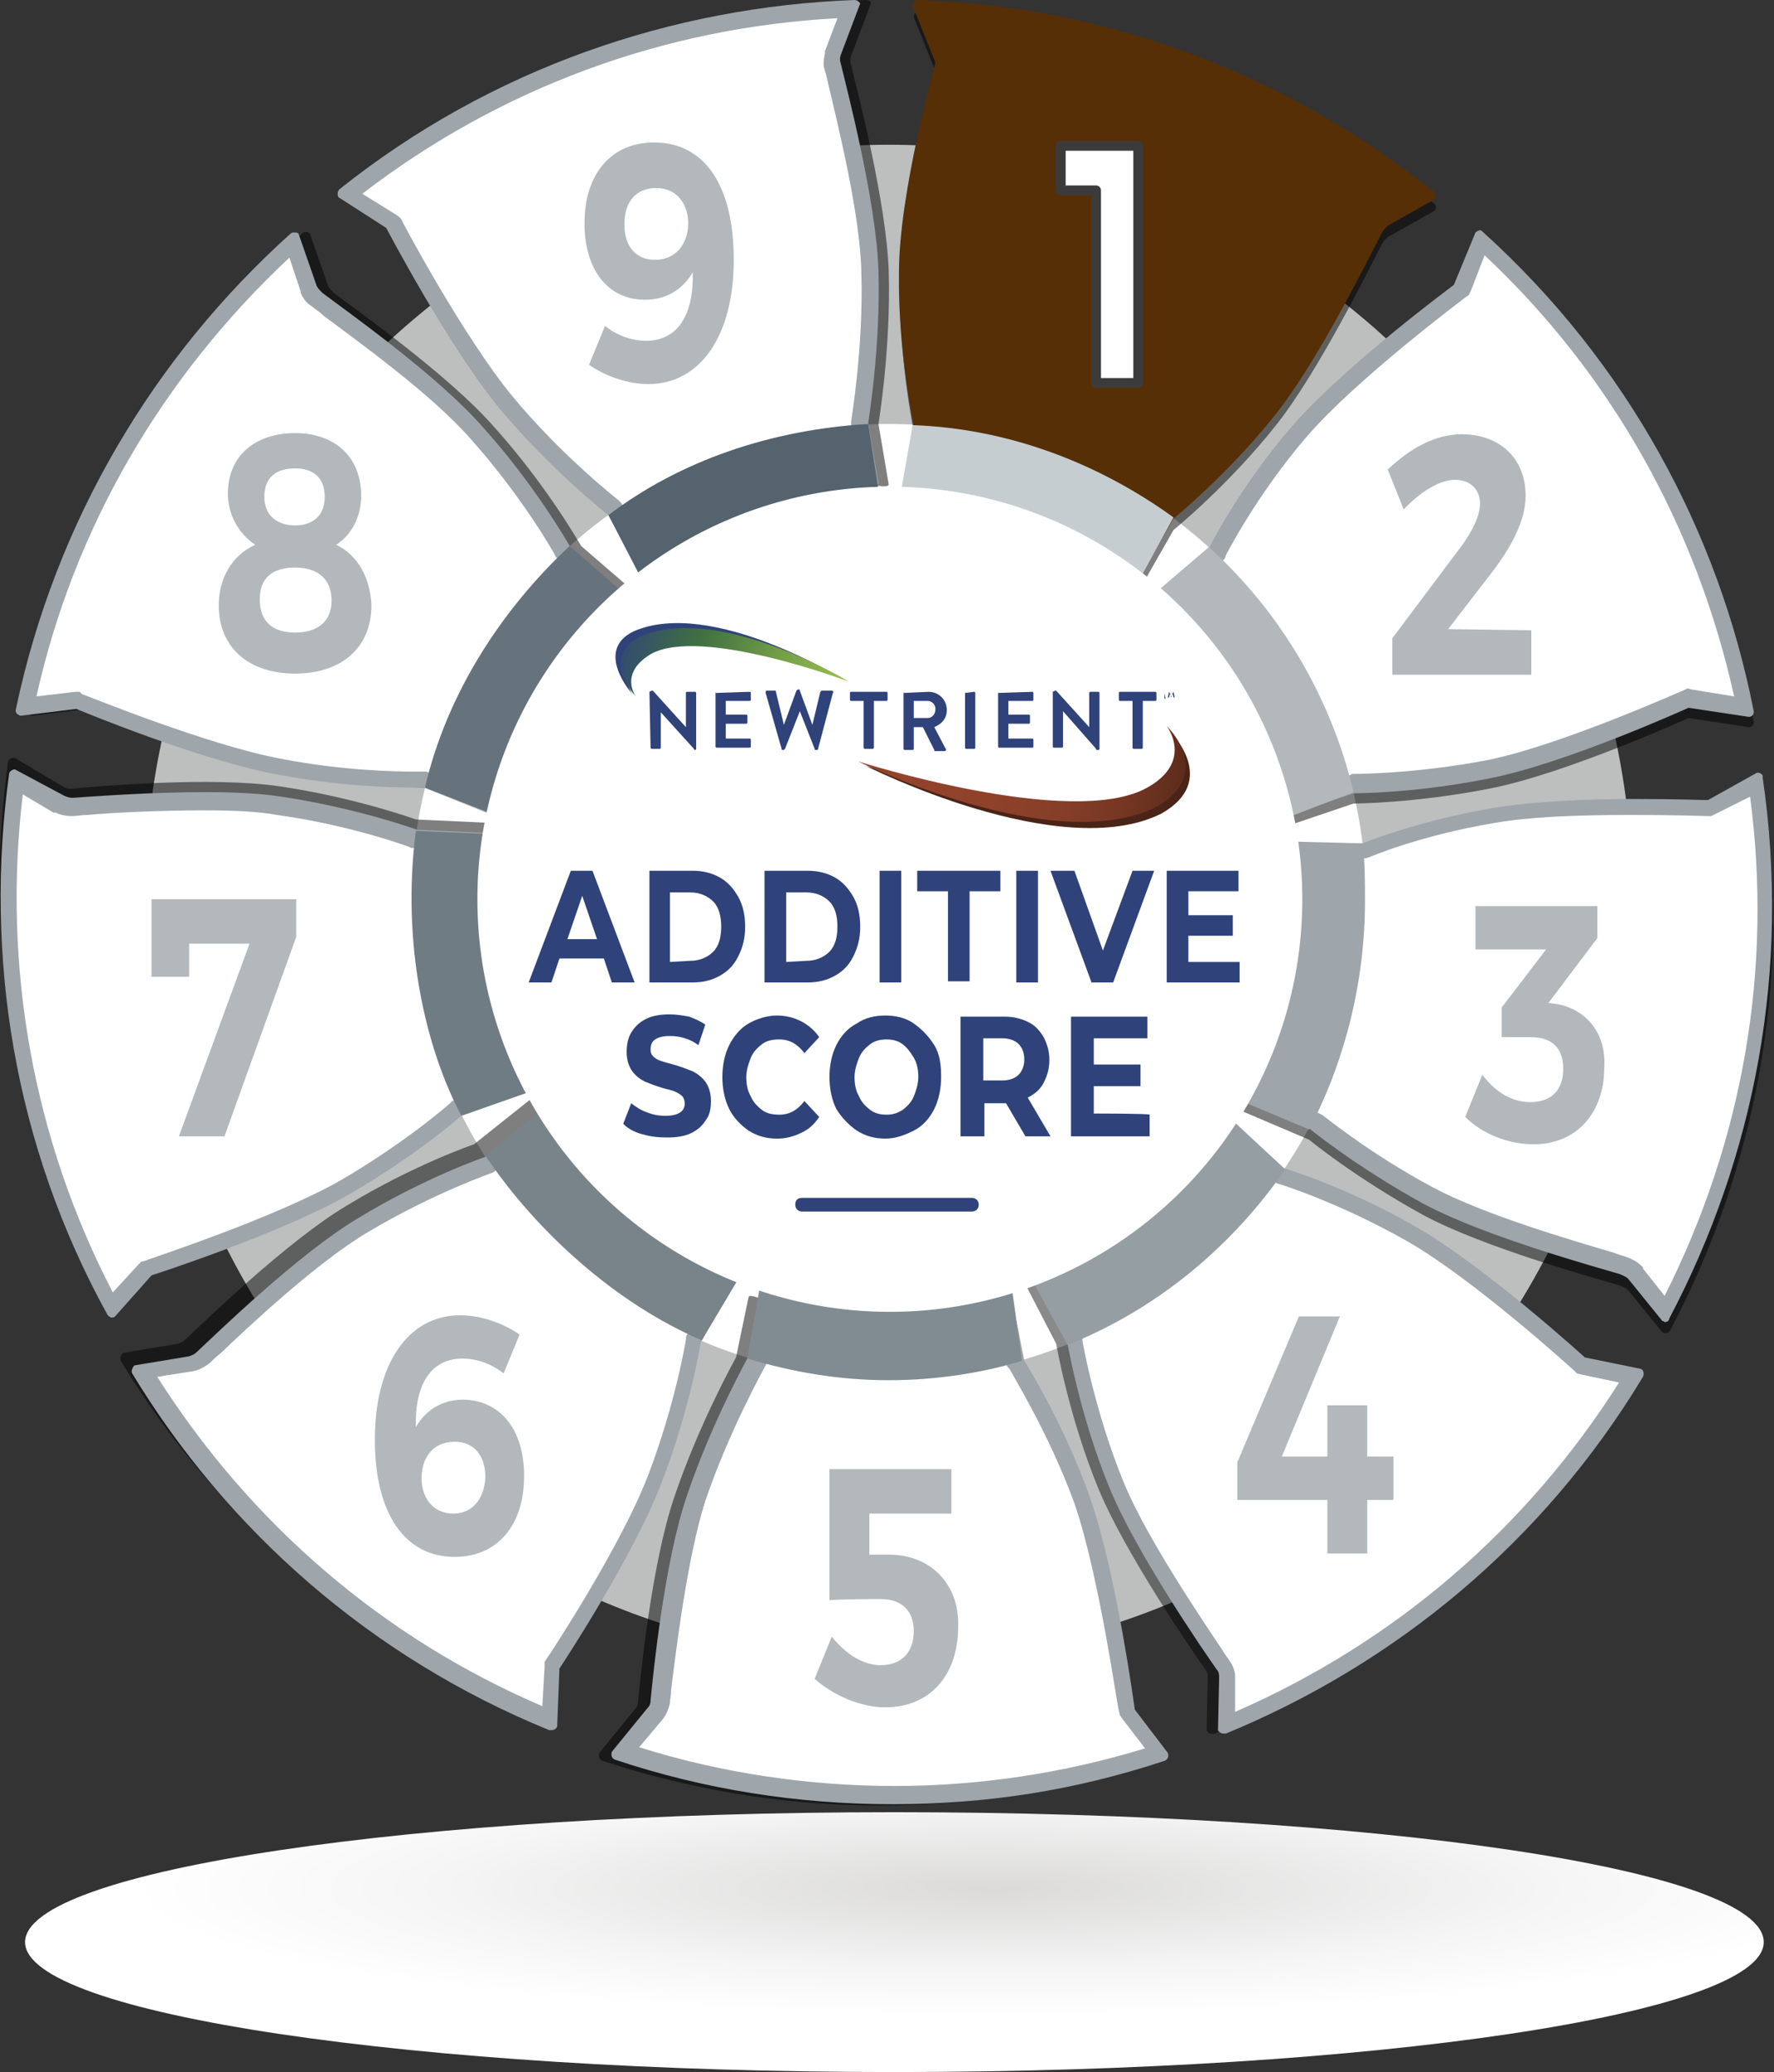 <?xml version="1.0" encoding="UTF-8"?>
<!-- Generator: Adobe Illustrator 27.2.0, SVG Export Plug-In . SVG Version: 6.00 Build 0)  -->
<svg xmlns="http://www.w3.org/2000/svg" xmlns:xlink="http://www.w3.org/1999/xlink" version="1.1" id="Layer_1" x="0px" y="0px" viewBox="0 0 155.7 181.8" style="enable-background:new 0 0 155.7 181.8;" xml:space="preserve">
<rect x="0" y="0" width="155.7" height="181.8" fill="#333333" stroke="none"/>
<style type="text/css">
	.st0{fill:#BDBEBE;}
	.st1{fill:#FFFFFF;}
	.st2{opacity:0.5;}
	.st3{fill:url(#SVGID_1_);}
	.st4{fill:#9EA5AB;}
	.st5{opacity:0.46;}
	.st6{fill:#562F07;}
	.st7{fill:#959EA3;}
	.st8{fill:#818C92;}
	.st9{fill:#C6CDD1;}
	.st10{fill:#B2B8BB;}
	.st11{fill:#54636D;}
	.st12{fill:#79848A;}
	.st13{fill:#66737D;}
	.st14{fill:#6F7C84;}
	.st15{fill:none;stroke:#3B3B3B;stroke-width:0.86;stroke-linecap:round;stroke-linejoin:round;}
	.st16{fill:#2F437A;}
	.st17{fill:#492417;}
	.st18{fill:url(#SVGID_00000032639267483537555930000013144197247051625379_);}
	.st19{fill:url(#SVGID_00000064313536857894703470000000454407725345242297_);}
</style>
<path class="st0" d="M78,12.7c-36.1,0-65.3,29.8-65.3,66.5S42,145.6,78,145.6s65.3-29.8,65.3-66.5S114.1,12.7,78,12.7z"></path>
<g id="Gray_back_circle">
	<ellipse class="st1" cx="78" cy="79.1" rx="41.9" ry="41.9"></ellipse>
</g>
<g class="st2">
	<path d="M43,72.2l-6.5-0.3c0,0-5.2-1.9-11.9-2.9c-6-0.9-16.2,0-18.3,0.2c-0.3,0-0.5,0-0.8-0.2l-4.2-2.5c-0.3-0.1-0.6,0.2-0.6,0.4   c-2.2,15.9,0.4,32.5,8.6,47.4c0.1,0.2,0.4,0.3,0.7,0.2l3.2-3.6c0,0,11.5-3.7,17.5-7.2s9.8-6.9,9.8-6.9l6.6-2.4   c0.2-0.2-0.7-1.8-0.8-2c-3-6-4-12.6-3.4-18.9C42.9,73.3,43.3,72.3,43,72.2z"></path>
</g>
<g class="st2">
	<path d="M46.5,96.5l-4.9,3.9c0,0-5.3,1.8-11.2,5.4c-5.2,3.1-12.5,10.2-14.1,11.7c-0.2,0.2-0.4,0.3-0.7,0.4l-4.8,0.8   c-0.2,0.2-0.3,0.5-0.2,0.7c8.3,13.7,20.9,24.9,36.6,31.3c0.3,0.1,0.6,0,0.7-0.3l0.2-5.1c0,0,6.5-9.8,9-16.4   c2.5-6.5,3.4-12.2,3.4-12.2l3.1-5.7c0.1-0.3-1.3-0.6-1.6-0.7c-6.1-2.8-11.1-7.2-14.6-12.5C47.3,97.6,46.7,96.4,46.5,96.5L46.5,96.5   z"></path>
</g>
<g class="st2">
	<path d="M65.7,113.8l-1.1,5.3c0,0-3.2,5.7-5.4,12.2c-2,5.8-3,15.9-3.2,18c0,0.3-0.1,0.5-0.3,0.7l-3.1,3.8c-0.1,0.3,0,0.6,0.3,0.7   c15.2,5,32,5.4,48.2,0.1c0.3-0.1,0.4-0.4,0.3-0.7l-2.9-3.8c0,0-1.6-11.9-3.9-18.5c-2.3-6.6-5.8-12.1-5.8-12.1l-1.1-5.6   c-0.1-0.3-1.1,0.3-1.4,0.4c-6.5,1.8-12.9,1.7-19-0.1C66.9,114,65.8,113.5,65.7,113.8L65.7,113.8z"></path>
</g>
<g class="st2">
	<path d="M108.8,97.4l6.1,2.6c0,0,4,3.3,10,6.6c5.4,2.9,15.3,5.6,17.3,6.2c0.2,0.1,0.5,0.2,0.7,0.4l3,3.7c0.2,0.1,0.6,0.1,0.7-0.2   c7.5-14.2,10.7-30.7,8.2-47.5c0-0.3-0.3-0.5-0.6-0.4l-4.3,2.4c0,0-12-0.6-18.9,0.6c-6.9,1.2-11.4,3.1-11.4,3.1h-7.2   c-0.3,0,0.1,1.8,0.2,2.1c0.7,6.7-0.5,13.2-3.3,19C109.2,96.3,108.6,97.3,108.8,97.4L108.8,97.4z"></path>
</g>
<g class="st2">
	<path d="M112.6,72.6l6.2-2.1c0,0,5.2,0,11.9-1.3c6.7-1.3,17.5-6.2,17.5-6.2l5.3,0.8c0.3,0,0.5-0.3,0.4-0.6   c-3.1-15.7-11.1-30.5-23.7-41.9c-0.2-0.2-0.5-0.2-0.7,0.1l-1.9,4.6c0,0-9.6,7.1-14.2,12.4s-7.3,10.7-7.3,10.7l-4.7,4.2   c-0.2,0.2,0.9,0.7,1.1,0.9c4.8,4.7,8,10.5,9.5,16.7C112.1,71.2,112.3,72.7,112.6,72.6L112.6,72.6z"></path>
</g>
<g class="st2">
	<path d="M100.2,51.4l2.8-4.9c0,0,4.8-3.9,9-9.2c3.8-4.8,8.3-14,9.3-15.9c0.1-0.2,0.3-0.4,0.5-0.6l4.1-2.3c0.2-0.2,0.2-0.5-0.1-0.7   C113.3,7.8,97.7,1.6,80.7,1c-0.3,0-0.5,0.2-0.5,0.5l2,5c0,0-3.2,11.4-3.2,18.4c-0.1,7,1.3,13.5,1.3,13.5l-0.9,5.5   c0,0.3,1.2,0,1.4,0.1c6.7,0.5,12.9,2.9,18.1,6.7C98.9,50.8,100,51.6,100.2,51.4L100.2,51.4z"></path>
</g>
<g>
	<g id="Layer_2_00000044866593919447424080000012771378880304429454_">
		<g id="Shadow_below_icon">
			
				<radialGradient id="SVGID_1_" cx="-631.021" cy="-16730.826" r="161.12" gradientTransform="matrix(0.47 0 0 -7.000000e-02 383.68 -1005.48)" gradientUnits="userSpaceOnUse">
				<stop offset="0" style="stop-color:#DCDBDA"></stop>
				<stop offset="2.000000e-02" style="stop-color:#DCDBDA"></stop>
				<stop offset="0.64" style="stop-color:#F5F5F5"></stop>
				<stop offset="1" style="stop-color:#FFFFFF"></stop>
			</radialGradient>
			<path class="st3" d="M154.8,170.4c0,6.3-34.2,11.4-76.3,11.4s-76.3-5.1-76.3-11.4S36.3,159,78.5,159S154.8,164,154.8,170.4     L154.8,170.4z"></path>
		</g>
		<g id="Spokes">
			<g>
				<path class="st1" d="M112.9,70.7c-0.1-0.2-0.1-0.4-0.2-0.7v-0.2c-1.6-6.5-4.9-12.4-9.7-17.1c-0.1-0.1-0.3-0.2-0.5-0.3l4.2-3.7      l0.1-0.1c0,0,2.8-5.4,7.2-10.6c4.5-5.2,13.9-12.2,14-12.3l0.2-0.1l1.8-4.3c11.9,10.9,19.9,25,23.2,40.9l-5-0.8l-0.2,0.1      c-0.1,0-10.8,4.9-17.3,6.1c-6.3,1.2-11.2,1.3-11.7,1.3h-0.1h-0.1L112.9,70.7L112.9,70.7z"></path>
				<path class="st4" d="M130.3,22.4c11.1,10.4,18.6,23.8,21.9,38.7l-3.7-0.6l-0.4-0.1l-0.4,0.2c-0.1,0-10.7,4.8-17.2,6.1      c-6.3,1.2-11.4,1.2-11.6,1.2h-0.2l-0.2,0.1l-4.9,1.6c0-0.1,0-0.1,0-0.1c-1.6-6.6-5-12.6-9.7-17.3l3.4-3l0.2-0.2l0.1-0.3      c0,0,2.7-5.3,7.1-10.4s13.8-12.1,13.9-12.2l0.3-0.2l0.2-0.4L130.3,22.4 M129.9,20.2c-0.1,0-0.3,0.1-0.4,0.2l-1.9,4.6      c0,0-9.6,7.1-14.2,12.4s-7.3,10.7-7.3,10.7l-4.7,4.2c-0.2,0.2,0.9,0.7,1.1,0.9c4.8,4.7,8,10.5,9.5,16.8c0.1,0.3,0.3,1.7,0.6,1.7      l0,0l6.2-2.1l0,0c0.4,0,5.4,0,11.9-1.3c6.7-1.3,17.5-6.2,17.5-6.2l5.3,0.8c0.3,0,0.5-0.3,0.4-0.6c-3.1-15.7-11.1-30.5-23.7-41.9      C130.1,20.3,130,20.2,129.9,20.2L129.9,20.2L129.9,20.2z"></path>
			</g>
			<g>
				<path class="st1" d="M143.5,111.8c-0.3-0.3-0.6-0.5-1-0.7c-0.3-0.1-0.7-0.2-1.2-0.4c-3.4-1-11.4-3.3-16-5.8      c-5.9-3.2-9.8-6.5-9.9-6.5l-0.1-0.1l-5.6-2.4c0.1-0.1,0.1-0.2,0.2-0.3c0.1-0.1,0.1-0.2,0.2-0.3c2.9-6.1,4.1-12.8,3.3-19.4      c0-0.1,0-0.2-0.1-0.4c0-0.2-0.1-0.6-0.2-0.9h6.7l0.1-0.1c0,0,4.5-1.9,11.2-3.1c3.6-0.6,8.6-0.8,12.2-0.8s6.6,0.1,6.6,0.1h0.2      l4-2.2c2.3,15.9-0.4,31.9-8,46.3L143.5,111.8L143.5,111.8z"></path>
				<path class="st4" d="M153.6,69.9c2,15.1-0.6,30.1-7.5,43.8l-1.9-2.4v-0.1l-0.1-0.1c-0.4-0.4-0.8-0.6-1.3-0.8      c-0.3-0.1-0.7-0.2-1.2-0.4c-3.4-1-11.3-3.3-15.8-5.7c-5.8-3.1-9.7-6.4-9.8-6.4l-0.2-0.1l-0.2-0.1l-4.8-2.1      c2.9-6.2,4.1-12.9,3.3-19.7c0-0.1,0-0.3-0.1-0.5l0,0h5.6h0.3l0.3-0.1c0,0,4.4-1.9,11-3c2.8-0.5,6.9-0.7,12-0.7      c3.7,0,6.5,0.1,6.6,0.1h0.4l0.4-0.2L153.6,69.9 M154.3,67.8h-0.1l-4.3,2.4c0,0-2.9-0.1-6.6-0.1s-8.8,0.2-12.3,0.8      c-6.9,1.2-11.4,3.1-11.4,3.1h-7.2c-0.3,0,0.1,1.8,0.2,2.1c0.7,6.7-0.5,13.2-3.3,19c-0.1,0.3-0.8,1.2-0.5,1.3l6.1,2.6      c0,0,4,3.3,10,6.6c5.4,2.9,15.3,5.6,17.3,6.2c0.2,0.1,0.5,0.2,0.7,0.4l3,3.7c0.1,0,0.2,0.1,0.2,0.1c0.2,0,0.4-0.1,0.4-0.3      c7.5-14.2,10.7-30.7,8.2-47.5C154.8,68,154.5,67.8,154.3,67.8L154.3,67.8L154.3,67.8z"></path>
			</g>
			<g>
				<g class="st5">
					<path d="M89.9,112.5l2.8,5.4c0,0,1.1,6.4,3.7,12.7c2.3,5.6,8.2,14.2,9.4,15.9c0.2,0.2,0.2,0.5,0.2,0.7l-0.1,4.6       c0.1,0.3,0.4,0.4,0.7,0.3c14.8-6.1,27.8-16.7,36.6-31.3c0.1-0.2,0.1-0.6-0.2-0.7l-4.9-1c0,0-8.9-8.1-14.9-11.5       c-6.1-3.5-11.5-5.1-11.5-5.1l-4.8-4.2c-0.1-0.1-3.8,4.6-8,8C94.6,110,89.8,112.4,89.9,112.5L89.9,112.5z"></path>
				</g>
				<path class="st1" d="M107.8,147.3c0-0.5-0.2-0.8-0.4-1.2c-0.1-0.2-0.3-0.5-0.6-0.9c-1.8-2.7-6.8-10-8.7-14.9      c-2.5-6.2-3.6-12.5-3.6-12.6v-0.1l-2.5-4.9c0.1-0.1,0.3-0.2,0.4-0.2c1.6-0.9,5-2.9,8.2-5.6c3-2.4,5.8-5.6,7.1-7.1      c0.1-0.2,0.3-0.3,0.4-0.4l4.4,3.8l0.2,0.1c0.1,0,5.4,1.7,11.4,5.1c5.9,3.4,14.7,11.4,14.8,11.4l0.1,0.1l4.6,0.9      c-8.4,13.8-20.7,24.3-35.7,30.5L107.8,147.3L107.8,147.3z"></path>
				<path class="st4" d="M108.1,100.4l3.7,3.2l0.2,0.2l0.3,0.1c0.1,0,5.4,1.7,11.2,5s14.6,11.3,14.6,11.3l0.3,0.3l0.4,0.1l3.3,0.7      c-8.1,12.8-19.7,22.8-33.7,28.9v-2.9v-0.1v-0.1c0-0.5-0.2-1-0.5-1.4c-0.1-0.2-0.4-0.5-0.6-0.9c-1.8-2.7-6.7-9.9-8.7-14.8      c-2.5-6.1-3.6-12.3-3.6-12.4v-0.2l-0.1-0.2l-2.2-4.2c1.7-1,5-2.9,8.2-5.5C104,105,106.8,102,108.1,100.4 M108,98.3      c-0.2,0-3.8,4.6-7.9,8c-4.4,3.7-9.2,6-9.2,6.2l2.8,5.4c0,0,1.1,6.4,3.7,12.7c2.3,5.6,8.2,14.2,9.4,15.9c0.2,0.2,0.2,0.5,0.2,0.7      l-0.1,4.6c0.1,0.2,0.3,0.3,0.5,0.3c0.1,0,0.1,0,0.2,0c14.8-6.1,27.8-16.7,36.6-31.3c0.1-0.2,0.1-0.6-0.2-0.7l-4.9-1      c0,0-8.9-8.1-14.9-11.5c-6.1-3.5-11.5-5.1-11.5-5.1L108,98.3L108,98.3L108,98.3L108,98.3z"></path>
			</g>
			<g>
				<path class="st1" d="M78.2,157.5c-8,0-16-1.3-23.7-3.8l2.8-3.4c0.3-0.4,0.4-0.7,0.5-1.1c0-0.3,0.1-0.6,0.1-1.1      c0.4-3.2,1.4-11.7,3.1-16.7c2.1-6.3,5.3-12,5.4-12.1l0.1-0.1l1-4.8c0.2,0.1,0.6,0.2,0.7,0.2c3.2,0.9,6.6,1.4,9.8,1.4      s6.4-0.4,9.6-1.3c0.1,0,0.3-0.1,0.5-0.2c0,0,0,0,0.1,0l1,5l0.1,0.1c0,0.1,3.5,5.5,5.7,12c2.3,6.4,3.9,18.3,3.9,18.4v0.2l2.7,3.6      C93.9,156.3,86.1,157.6,78.2,157.5L78.2,157.5z"></path>
				<path class="st4" d="M67.9,115.5c3.3,0.9,6.7,1.4,10,1.4s6.4-0.4,9.6-1.3l0.8,4l0.1,0.3l0.2,0.2c0,0.1,3.4,5.5,5.7,11.8      c2.2,6.4,3.8,18.1,3.9,18.2l0.1,0.4l0.2,0.3l2,2.6c-7.2,2.2-14.6,3.3-22,3.3s-15.1-1.1-22.4-3.4l2.1-2.5l0,0l0,0      c0.3-0.4,0.5-0.9,0.6-1.4c0-0.3,0.1-0.6,0.1-1.1c0.4-3.2,1.4-11.6,3-16.6c2.1-6.2,5.3-11.9,5.3-11.9l0.1-0.2l0.1-0.2L67.9,115.5       M88.5,113.6c-0.3,0-1,0.4-1.2,0.5c-3.2,0.9-6.3,1.3-9.4,1.3c-3.3,0-6.5-0.5-9.6-1.4c-0.2-0.1-1-0.4-1.3-0.4      c-0.1,0-0.2,0-0.2,0.1l-1.1,5.3c0,0-3.2,5.7-5.4,12.2c-2,5.8-3,15.9-3.2,18c0,0.3-0.1,0.5-0.3,0.7l-3.1,3.8      c-0.1,0.3,0,0.6,0.3,0.7c7.8,2.6,16,3.9,24.3,3.9s16-1.2,23.9-3.8c0.3-0.1,0.4-0.4,0.3-0.7l-2.9-3.8c0,0-1.6-11.9-3.9-18.5      c-2.3-6.6-5.8-12.1-5.8-12.1l-1.1-5.6C88.6,113.7,88.6,113.6,88.5,113.6L88.5,113.6L88.5,113.6z"></path>
			</g>
			<g>
				<path class="st1" d="M48.2,150.8c-14.9-6.2-27.2-16.7-35.7-30.6l4.3-0.7c0.4-0.1,0.8-0.3,1.1-0.6c0.2-0.2,0.5-0.5,1-0.9      c2.6-2.4,8.6-8,13-10.7c5.7-3.4,11-5.3,11.1-5.3h0.1l4.5-3.6c0.1,0.2,0.2,0.3,0.2,0.4c0.1,0.2,0.2,0.3,0.2,0.3      c3.7,5.6,8.9,10,14.9,12.8c0.1,0,0.3,0.1,0.6,0.2c0.1,0,0.2,0.1,0.4,0.1l-2.8,5.1v0.1c0,0.1-0.9,5.7-3.4,12      c-2.4,6.4-8.9,16.1-9,16.2l-0.1,0.2L48.2,150.8L48.2,150.8z"></path>
				<path class="st4" d="M47.2,99.7L47.2,99.7c3.8,5.7,9.1,10.2,15.3,13.1c0,0,0.1,0,0.1,0.1l-2.3,4.2l-0.1,0.2v0.2      c0,0.1-0.9,5.6-3.3,11.9c-2.4,6.3-8.8,16-8.9,16.1l-0.2,0.3v0.4l-0.2,3.5c-14-6-25.6-16-33.8-28.9l3.2-0.5l0,0l0,0      c0.5-0.1,1-0.4,1.4-0.7c0.2-0.2,0.5-0.5,1-0.9c2.5-2.4,8.5-8,12.9-10.6c5.7-3.4,10.9-5.2,10.9-5.2l0.2-0.1l0.2-0.2L47.2,99.7       M47.5,97.5L47.5,97.5l-4.9,4c0,0-5.3,1.8-11.2,5.4c-5.2,3.1-12.5,10.2-14.1,11.7c-0.2,0.2-0.4,0.3-0.7,0.4l-4.8,0.8      c-0.2,0.2-0.3,0.5-0.2,0.7c8.3,13.7,20.9,24.9,36.6,31.3c0.1,0,0.1,0,0.2,0c0.2,0,0.4-0.1,0.5-0.3l0.2-5.1c0,0,6.5-9.8,9-16.4      c2.5-6.5,3.4-12.2,3.4-12.2l3.1-5.7c0.1-0.3-1.3-0.6-1.6-0.7c-6.1-2.8-11.1-7.2-14.6-12.5C48.3,98.6,47.8,97.5,47.5,97.5      L47.5,97.5L47.5,97.5z"></path>
			</g>
			<g>
				<path class="st1" d="M9.8,114.7C2.2,100.5-0.7,84.5,1.5,68.4l3.7,2.2c0.4,0.2,0.7,0.3,1.1,0.3h0.1c0.3,0,0.8-0.1,1.3-0.1      c2.2-0.2,6.3-0.4,10.3-0.4c2.6,0,4.8,0.1,6.5,0.4c6.6,1,11.7,2.8,11.8,2.9h0.1l5.9,0.3v0.1c0,0.2-0.1,0.4-0.1,0.5      c-0.7,6.7,0.5,13.4,3.5,19.3c0,0.1,0.1,0.2,0.2,0.3c0.2,0.4,0.4,0.7,0.5,0.9l-6.1,2.2L40,97.4c0,0-3.7,3.4-9.6,6.8      s-17.3,7.1-17.4,7.1l-0.2,0.1L9.8,114.7L9.8,114.7z"></path>
				<path class="st4" d="M2,69.7l2.7,1.6h0.1h0.1c0.4,0.2,0.9,0.3,1.3,0.3c0.1,0,0.1,0,0.2,0c0.3,0,0.8-0.1,1.3-0.1      c2.2-0.2,6.3-0.4,10.2-0.4c2.6,0,4.8,0.1,6.4,0.4c6.5,0.9,11.6,2.8,11.6,2.8l0.2,0.1h0.2l4.9,0.3c-0.6,6.8,0.6,13.5,3.6,19.6      c0,0.1,0.1,0.2,0.2,0.3c0,0.1,0.1,0.1,0.1,0.2L40,96.5l-0.3,0.1l-0.2,0.2c0,0-3.7,3.3-9.5,6.7c-5.9,3.4-17.1,7-17.2,7.1      l-0.4,0.1l-0.3,0.3l-2.2,2.4C2.9,99.9,0.2,84.8,2,69.7 M1.3,67.5c-0.2,0-0.5,0.2-0.5,0.4c-2.2,15.9,0.4,32.5,8.6,47.4      c0.1,0.2,0.3,0.3,0.4,0.3c0.1,0,0.2,0,0.3-0.1l3.2-3.6c0,0,11.5-3.7,17.5-7.2s9.8-6.9,9.8-6.9l6.6-2.4c0.2-0.2-0.7-1.8-0.8-2      c-3-6-4-12.6-3.4-18.9c0-0.3,0.4-1.3,0.1-1.4l-6.5-0.3c0,0-5.2-1.9-11.9-2.9c-1.9-0.3-4.3-0.4-6.6-0.4C13,69.5,7.9,69.9,6.4,70      H6.3c-0.2,0-0.5-0.1-0.7-0.2L1.3,67.5C1.4,67.5,1.3,67.5,1.3,67.5L1.3,67.5L1.3,67.5z"></path>
			</g>
			<g class="st2">
				<path d="M55.4,51.7L51,47.9c0,0-3-5.3-7.6-10.4C39.4,32.9,31,27,29.3,25.7c-0.2-0.2-0.4-0.4-0.5-0.6l-1.6-4.6      c-0.2-0.2-0.5-0.2-0.7,0C14.6,31.2,5.9,45.6,2.4,62.2c-0.1,0.3,0.1,0.5,0.4,0.6l4.9-0.6c0,0,11,4.6,17.9,5.8s12.6,1.1,12.6,1.1      l6,2.4c0.3,0.1,0.4-1.7,0.5-2c1.6-6.5,5-12.2,9.6-16.7C54.6,52.5,55.6,51.9,55.4,51.7L55.4,51.7z"></path>
			</g>
			<g>
				<path class="st1" d="M37.4,68.3h-0.2c0,0-0.3,0-0.9,0c-1.7,0-6.4-0.1-11.6-1.1C18,66,7.1,61.5,7,61.4l-0.2-0.1L2.2,62      c3.3-15.8,11.4-29.8,23.5-40.7l1.4,4c0.2,0.4,0.4,0.7,0.7,1c0.2,0.2,0.6,0.4,1,0.8c2.9,2.1,9.5,7,13,10.9      c4.4,5,7.5,10.3,7.5,10.3l0.1,0.1l4,3.4c-0.1,0-0.1,0.1-0.2,0.1c-0.2,0.1-0.3,0.2-0.4,0.3c-4.8,4.7-8.2,10.6-9.8,17      c0,0.1,0,0.3-0.1,0.5c0,0.2,0,0.4-0.1,0.7C42.9,70.5,37.4,68.3,37.4,68.3z"></path>
				<path class="st4" d="M25.4,22.6l1,3v0.1l0,0c0.2,0.5,0.5,0.9,1,1.2c0.2,0.2,0.6,0.4,1,0.8c2.8,2.1,9.5,6.9,12.9,10.8      c4.4,4.9,7.4,10.1,7.4,10.2l0.1,0.2L49,49l3.2,2.8c-4.8,4.8-8.3,10.7-9.9,17.3c0,0.1,0,0.2-0.1,0.4l-4.5-1.7l-0.3-0.1h-0.3      c0,0-0.3,0-0.8,0c-1.7,0-6.3-0.1-11.5-1.1c-6.6-1.2-17.5-5.7-17.6-5.7L7,60.7H6.6l-3.4,0.4C6.5,46.3,14.2,33.1,25.4,22.6       M25.8,20.4c-0.1,0-0.2,0-0.3,0.1C13.6,31.2,4.9,45.6,1.4,62.2c-0.1,0.3,0.1,0.5,0.4,0.6l4.9-0.6c0,0,11,4.6,17.9,5.8      c5.3,1,9.9,1.1,11.7,1.1c0.6,0,0.9,0,0.9,0l6,2.4l0,0c0.3,0,0.4-1.7,0.5-2c1.6-6.5,5-12.2,9.6-16.7c0.2-0.2,1.2-0.8,1-1L50,47.9      c0,0-3-5.3-7.6-10.4C38.4,32.9,30,27,28.3,25.7c-0.2-0.2-0.4-0.4-0.5-0.6l-1.6-4.6C26.1,20.4,26,20.4,25.8,20.4L25.8,20.4      L25.8,20.4z"></path>
			</g>
			<g>
				<path class="st6" d="M99.8,49.5c-0.1-0.1-0.3-0.2-0.6-0.4V49c-5.4-4-11.8-6.3-18.4-6.8h-0.1c-0.1,0-0.3,0-0.5,0h-0.1l0.8-4.9      v-0.1c0-0.1-1.4-6.5-1.3-13.4c0.1-6.8,3.2-18.1,3.2-18.2l0.1-0.2L81,0.7C97.1,1.3,112.3,7,125,17l-3.7,2.1      c-0.4,0.2-0.6,0.5-0.8,0.9c-0.1,0.2-0.3,0.5-0.5,0.9c-1.5,2.9-5.4,10.7-8.8,14.8c-4.2,5.2-8.9,9.1-8.9,9.1l-0.1,0.1L99.8,49.5      L99.8,49.5z"></path>
				<path class="st6" d="M82.2,1.6c15.1,0.8,29.4,6.2,41.6,15.4l-2.7,1.5H121l0,0c-0.4,0.3-0.8,0.7-1,1.1c-0.1,0.2-0.3,0.5-0.5,0.9      c-1.5,2.9-5.4,10.6-8.7,14.7c-4.1,5.1-8.8,9-8.8,9l-0.2,0.2l-0.1,0.2l-2.1,3.7c-5.5-4-11.9-6.4-18.6-6.9l0.7-3.9l0.1-0.3      l-0.1-0.3c0-0.1-1.3-6.4-1.3-13.2c0.1-6.7,3.2-17.9,3.2-18l0.1-0.5l-0.2-0.5L82.2,1.6 M80.6,0c-0.3,0-0.5,0.2-0.5,0.5l2,5      c0,0-3.2,11.4-3.2,18.4c-0.1,7,1.3,13.5,1.3,13.5l-0.9,5.5c0,0.1,0.2,0.1,0.4,0.1c0.3,0,0.8-0.1,1-0.1l0,0      c6.7,0.5,12.9,2.9,18.1,6.7c0.2,0.2,1,0.8,1.3,0.8h0.1l2.8-4.9c0,0,4.8-3.9,9-9.2c3.8-4.8,8.3-14,9.3-15.9      c0.1-0.2,0.3-0.4,0.5-0.6l4.1-2.3c0.2-0.2,0.2-0.5-0.1-0.7C113.3,6.8,97.7,0.6,80.6,0C80.7,0,80.6,0,80.6,0L80.6,0z"></path>
			</g>
			<g>
				<g class="st2">
					<path d="M78,42.5l-0.9-5.3c0,0,1.1-6.6,0.9-13.4c-0.2-6.1-2.8-16-3.3-18.1c-0.1-0.3-0.1-0.5,0-0.8l1.7-4.5       C76.5,0.2,76.3,0,76,0C60,0.5,44.1,6,30.8,16.6c-0.2,0.2-0.2,0.5-0.1,0.7l4.2,2.7c0,0,5.5,10.6,10,15.9s9.5,9.3,9.5,9.3       l2.9,5.1c0.2,0.2,1.2-0.9,1.4-1.1c5.4-4,11.7-6.2,18.1-6.6C77,42.6,78,42.8,78,42.5L78,42.5z"></path>
				</g>
				<path class="st1" d="M53.9,44.7L53.9,44.7c-0.1-0.1-5.1-4.1-9.5-9.3s-9.9-15.7-9.9-15.8l-0.1-0.2L30.5,17      C43.2,7,58.4,1.4,74.6,0.8l-1.5,4c-0.1,0.4-0.1,0.8,0,1.1s0.2,0.7,0.3,1.2c0.8,3.4,2.8,11.5,3,16.7c0.2,6.7-0.9,13.2-0.9,13.3      v0.1l0.8,4.7c-0.2,0-0.3,0-0.4,0h-0.1c-6.7,0.5-13.1,2.8-18.5,6.8c-0.1,0.1-0.2,0.2-0.4,0.4c-0.1,0.1-0.2,0.2-0.3,0.3L53.9,44.7      L53.9,44.7z"></path>
				<path class="st4" d="M73.5,1.6l-1.1,2.9v0.1v0.1c-0.1,0.5-0.2,1,0,1.5c0.1,0.3,0.2,0.7,0.3,1.2c0.8,3.4,2.8,11.4,2.9,16.5      c0.2,6.6-0.9,13-0.9,13.1v0.2v0.2l0.6,3.7c-6.7,0.6-13.1,3-18.5,6.9c0,0,0,0-0.1,0l-2-3.6l-0.2-0.3l-0.2-0.2c0,0-5-3.9-9.3-9.1      s-9.8-15.5-9.8-15.6L35,19l-0.3-0.2L31.8,17C43.9,7.7,58.3,2.4,73.5,1.6 M75,0L75,0C59,0.6,43.1,6,29.8,16.6      c-0.2,0.2-0.2,0.5-0.1,0.7l4.2,2.7c0,0,5.5,10.5,10,15.9s9.5,9.3,9.5,9.3l2.9,5.1c0,0,0,0,0.1,0c0.3,0,1.1-1,1.3-1.1      c5.4-4,11.7-6.2,18.1-6.6c0,0,0,0,0.1,0c0.2,0,0.5,0,0.8,0c0.2,0,0.4,0,0.4-0.2l-0.9-5.3c0,0,1.1-6.6,0.9-13.4      c-0.2-6.1-2.8-16-3.3-18.1c-0.1-0.3-0.1-0.5,0-0.8l1.7-4.5C75.5,0.3,75.3,0,75,0L75,0L75,0z"></path>
			</g>
		</g>
		<g id="Gray_tips">
			<path class="st7" d="M93.7,118c7.8-3.1,14.4-8.6,19.1-15.4l-8.6-8c-3.6,6.4-10.4,10.9-16.1,13.2L93.7,118L93.7,118z"></path>
			<path class="st4" d="M104.2,94.6l10.7,4.5c3.1-5.9,4.9-12.9,4.9-20c0-1.7,0-3.5-0.2-5.1L108,73.7     C109.4,80.8,107.4,89.1,104.2,94.6L104.2,94.6z"></path>
			<path class="st8" d="M67.6,107.6l-2,11.6c4,1.2,8.1,1.9,12.4,1.9c4,0,8.1-0.6,11.7-1.7l-1.6-11.5C83.7,109,77.7,110.9,67.6,107.6     z"></path>
			<path class="st9" d="M78.1,48.7c6.5,0,13,1.8,19.3,6.9l5.6-10.2c-6.5-4.7-14.4-7.8-22.9-8.1L78.1,48.7z"></path>
			<path class="st10" d="M118.8,69.5c-2-8.4-6.5-15.9-12.7-21.5c0,0-8.8,7.5-8.8,7.6c6.8,5.8,9.6,12.3,10.6,18.1L118.8,69.5     L118.8,69.5z"></path>
			<path class="st11" d="M76.2,37.2c-8.5,0.5-16.5,3.2-22.8,8l5.4,10.4c5.3-4.6,13-7,19.2-7C78,48.7,76.2,37.2,76.2,37.2z"></path>
			<path class="st12" d="M42.6,101.4c4.5,6.7,11.5,13,19,16.2l6-10.1c-7.7-2.6-13.3-8.8-16-13.6C51.6,94,42.6,101.5,42.6,101.4z"></path>
			<path class="st13" d="M50,47.9c-6,5.6-10.8,13-12.7,21.2l11,4.3c1.2-6.5,5.4-13.7,10.5-17.8L50,47.9z"></path>
			<path class="st14" d="M48.2,73.4l-11.7-0.5c-1.3,10,0.9,19.2,4,25L51.6,94C46.6,85.2,47.8,77.4,48.2,73.4z"></path>
		</g>
		<g id="Numbers">
			<path class="st10" d="M57.4,12.5c-3.7,0-6.1,2.7-6.1,7.1c0,4,2,6.7,5.3,6.7c1.9,0,3.3-0.9,4.2-2.4c0.1,3.7-1.3,6-4.1,6     c-1.3,0-2.6-0.5-3.6-1.3L51.7,32c1.4,1,3.4,1.7,5.2,1.7c4.6,0,7.5-4.3,7.5-10.9S61.8,12.5,57.4,12.5L57.4,12.5z M57.5,22.8     c-1.7,0-2.7-1.2-2.7-3.1c0-2.1,1.1-3.2,2.8-3.2c1.9,0,2.8,1.5,2.8,3.1C60.4,21.4,59.3,22.8,57.5,22.8L57.5,22.8z"></path>
			<path class="st10" d="M29.5,47.8c1.4-0.9,2.2-2.5,2.2-4.3c0-3.4-2.3-5.5-5.8-5.5S20,40,20,43.3c0,1.8,0.9,3.5,2.4,4.5     c-2,0.9-3.2,2.9-3.2,5.3c0,3.7,2.6,6,6.7,6s6.7-2.3,6.7-6C32.5,50.7,31.4,48.7,29.5,47.8L29.5,47.8z M25.9,41.1     c1.7,0,2.6,0.9,2.6,2.5s-1,2.5-2.6,2.5s-2.7-0.9-2.7-2.5S24.1,41.1,25.9,41.1z M25.9,55.5c-2,0-3.1-1-3.1-2.9s1.1-2.8,3.1-2.8     s3.2,1,3.2,2.9S27.8,55.5,25.9,55.5L25.9,55.5z"></path>
			<polygon class="st10" points="13.3,78.9 13.3,85.7 16.6,85.7 16.6,82.8 21.9,82.8 15.7,99.7 19.7,99.7 26,82.2 26,78.9    "></polygon>
			<path class="st10" d="M40.7,122.8c-1.9,0-3.3,0.9-4.2,2.4c-0.1-3.7,1.3-6,4.1-6c1.3,0,2.6,0.5,3.6,1.3l1.4-3.4     c-1.4-1-3.4-1.7-5.2-1.7c-4.6,0-7.5,4.3-7.5,10.9s2.7,10.3,7,10.3c3.7,0,6.1-2.7,6.1-7.1C46,125.5,44,122.9,40.7,122.8     L40.7,122.8z M39.8,132.8c-1.9,0-2.8-1.5-2.8-3.1c0-1.8,1-3.2,2.9-3.2c1.7,0,2.7,1.2,2.7,3.1C42.5,131.6,41.4,132.8,39.8,132.8     L39.8,132.8z"></path>
			<path class="st10" d="M78,136.4h-1.7v-3.6h7.2v-3.9H72.8v11.5c1.1-0.1,3.6-0.1,4.5-0.1c1.8,0,2.9,1,2.9,2.8c0,1.9-1.1,3-2.9,3     c-1.5,0-3-0.9-4.3-2.5l-1.5,3.7c1.7,1.5,4.1,2.5,6.2,2.5c3.9,0,6.4-2.8,6.4-7.1C84.2,139,81.7,136.4,78,136.4L78,136.4z"></path>
			<polygon class="st10" points="120,127.8 120,123.3 116.5,123.3 116.5,127.8 112.5,127.8 117.6,115.5 114,115.5 108.6,128.3      108.6,131.6 116.5,131.6 116.5,136.3 120,136.3 120,131.6 122.3,131.6 122.3,127.8    "></polygon>
			<path class="st10" d="M136.7,88.1l-0.8-0.1l4.3-5.7v-2.8h-10.7v3.8h6.2l-3.9,5.1V91h2.5c1.9,0,2.9,0.9,2.9,2.8     c0,1.8-1,2.9-2.9,2.9c-1.5,0-3-0.8-4.2-2.4l-1.5,3.7c1.5,1.5,3.8,2.4,6,2.4c3.8,0,6.2-2.8,6.2-6.7     C141,90.6,139.2,88.6,136.7,88.1L136.7,88.1z"></path>
			<path class="st10" d="M127.1,55.2l3.7-4.8c1.8-2.3,3.1-4.7,3.1-6.9c0-3.3-2.3-5.4-5.6-5.4c-2.3,0-4.5,1.2-6.5,3.1l1.4,3.5     c1.5-1.6,3.2-2.6,4.5-2.6c1.3,0,2.2,0.8,2.2,2.1c0,1-0.7,2.5-1.7,3.8l-6,8v3.2h12.2v-3.9L127.1,55.2L127.1,55.2z"></path>
			<polygon class="st1" points="93.1,12.8 93.1,16.7 96.2,16.7 96.2,33.6 99.9,33.6 99.9,12.8    "></polygon>
			<polygon class="st15" points="93.1,12.8 93.1,16.7 96.2,16.7 96.2,33.6 99.9,33.6 99.9,12.8    "></polygon>
		</g>
		<g id="White_circle_under_title">
			<circle class="st1" cx="78.1" cy="78.9" r="36.2"></circle>
		</g>
		<g id="Logo_Title">
			<path class="st16" d="M85.3,106.3H70.4c-0.3,0-0.6-0.2-0.6-0.6s0.2-0.6,0.6-0.6h14.9c0.3,0,0.6,0.2,0.6,0.6     S85.6,106.3,85.3,106.3z"></path>
			<g>
				<g>
					<path class="st17" d="M76,67.2c0,0,17,8.6,25.9,4.2c5.2-2.9,0.8-7.2,0.8-7.2s2.4,3.2-1.6,5.5C95.6,73.6,76,67.2,76,67.2z"></path>
					
						<linearGradient id="SVGID_00000155864104979132527490000002342475612439595947_" gradientUnits="userSpaceOnUse" x1="145.347" y1="-452.443" x2="116.787" y2="-449.833" gradientTransform="matrix(1.02 1.424188e-03 -1.424194e-03 -1.02 -41.803 -392.958)">
						<stop offset="0" style="stop-color:#492417"></stop>
						<stop offset="0.14" style="stop-color:#622E1D"></stop>
						<stop offset="0.3" style="stop-color:#773723"></stop>
						<stop offset="0.47" style="stop-color:#863E27"></stop>
						<stop offset="0.68" style="stop-color:#8F412A"></stop>
						<stop offset="1" style="stop-color:#92432B"></stop>
					</linearGradient>
					<path style="fill:url(#SVGID_00000155864104979132527490000002342475612439595947_);" d="M75.3,66.8c0,0,17.1,8.5,26.2,4       c5.2-3,0.9-7.1,0.9-7.1s2.4,3.1-1.7,5.4C94.1,72.8,75.3,66.8,75.3,66.8z"></path>
				</g>
				<g>
					<path class="st16" d="M74,59.6c0,0-11.6-7.2-18.4-4.2c-3.5,1.7-0.1,5.5-0.1,5.5s-1.7-2.4,1.1-3.9C60.4,54.4,74,59.6,74,59.6z"></path>
					
						<linearGradient id="SVGID_00000090980014126056960830000009766388825935449509_" gradientUnits="userSpaceOnUse" x1="71.619" y1="-451.896" x2="93.459" y2="-458.046" gradientTransform="matrix(1 -1.745328e-03 1.919874e-03 -1 -17.424 -395.313)">
						<stop offset="0" style="stop-color:#2F437A"></stop>
						<stop offset="0.34" style="stop-color:#407042"></stop>
						<stop offset="0.37" style="stop-color:#447442"></stop>
						<stop offset="0.65" style="stop-color:#739E48"></stop>
						<stop offset="0.87" style="stop-color:#91B84B"></stop>
						<stop offset="1" style="stop-color:#9CC24D"></stop>
					</linearGradient>
					<path style="fill:url(#SVGID_00000090980014126056960830000009766388825935449509_);" d="M74.5,59.8c0,0-11.5-7-18.4-3.9       c-3.5,1.9-0.3,5.2-0.3,5.2s-1.5-2,1.3-3.7C61.5,54.9,74.5,59.8,74.5,59.8z"></path>
				</g>
				<g>
					<path class="st16" d="M57,60.7C57,60.6,57.1,60.6,57,60.7l0.2-0.1h0.1l2.9,3.2l0,0v-3c0-0.1,0.1-0.1,0.1-0.1H61       c0.1,0,0.1,0.1,0.1,0.1v4.9c0,0.1-0.1,0.1-0.1,0.1l0,0c0,0-0.1,0-0.1-0.1L58,62.5l0,0v3.1c0,0.1-0.1,0.1-0.1,0.1h-0.7       c-0.1,0-0.1-0.1-0.1-0.1L57,60.7L57,60.7z"></path>
					<path class="st16" d="M62.8,60.8C62.8,60.7,62.9,60.7,62.8,60.8l3-0.1c0.1,0,0.1,0.1,0.1,0.1v0.6c0,0.1-0.1,0.1-0.1,0.1h-2.1       v1.2h1.8c0.1,0,0.1,0.1,0.1,0.1v0.6c0,0.1-0.1,0.1-0.1,0.1h-1.8v1.3h2.1c0.1,0,0.1,0.1,0.1,0.1v0.6c0,0.1-0.1,0.1-0.1,0.1h-2.9       c-0.1,0-0.1-0.1-0.1-0.1L62.8,60.8z"></path>
					<path class="st16" d="M67.2,60.8c0-0.1,0-0.2,0.1-0.2H68c0.1,0,0.1,0,0.1,0.1l0.7,2.9l0,0l1.1-3l0.1-0.1h0.1       c0.1,0,0.1,0,0.1,0.1l1.1,3l0,0l0.7-2.9l0.1-0.1H73c0.1,0,0.2,0.1,0.1,0.2l-1.3,4.9c0,0.1-0.1,0.1-0.1,0.1h-0.1       c-0.1,0-0.1,0-0.1-0.1l-1.3-3.3l0,0l-1.3,3.3l-0.1,0.1h-0.1c-0.1,0-0.1,0-0.1-0.1L67.2,60.8L67.2,60.8z"></path>
					<path class="st16" d="M75.8,61.5h-1.1c-0.1,0-0.1-0.1-0.1-0.1v-0.6c0-0.1,0.1-0.1,0.1-0.1h3.1c0.1,0,0.1,0.1,0.1,0.1v0.6       c0,0.1-0.1,0.1-0.1,0.1h-1.1v4.1c0,0.1-0.1,0.1-0.1,0.1h-0.7c-0.1,0-0.1-0.1-0.1-0.1C75.8,65.7,75.8,61.5,75.8,61.5z"></path>
					<path class="st16" d="M79.3,60.8C79.3,60.7,79.4,60.7,79.3,60.8l2.2-0.1c0.9,0,1.6,0.7,1.6,1.6c0,0.7-0.4,1.2-1.1,1.5l1,1.9       c0.1,0.1,0,0.2-0.1,0.2h-0.8c-0.1,0-0.1,0-0.1-0.1l-1-2h-0.8v1.9c0,0.1-0.1,0.1-0.1,0.1h-0.7c-0.1,0-0.1-0.1-0.1-0.1V60.8       L79.3,60.8z M81.4,63c0.4,0,0.7-0.3,0.7-0.8c0-0.4-0.3-0.7-0.7-0.7h-1.2V63H81.4z"></path>
					<path class="st16" d="M84.7,60.8C84.7,60.7,84.8,60.7,84.7,60.8l0.8-0.1c0.1,0,0.1,0.1,0.1,0.1v4.8c0,0.1-0.1,0.1-0.1,0.1h-0.7       c-0.1,0-0.1-0.1-0.1-0.1S84.7,60.8,84.7,60.8z"></path>
					<path class="st16" d="M87.6,60.8C87.6,60.7,87.7,60.7,87.6,60.8l3-0.1c0.1,0,0.1,0.1,0.1,0.1v0.6c0,0.1-0.1,0.1-0.1,0.1h-2.1       v1.2h1.8c0.1,0,0.1,0.1,0.1,0.1v0.6c0,0.1-0.1,0.1-0.1,0.1h-1.8v1.3h2.1c0.1,0,0.1,0.1,0.1,0.1v0.6c0,0.1-0.1,0.1-0.1,0.1h-2.9       c-0.1,0-0.1-0.1-0.1-0.1V60.8z"></path>
					<path class="st16" d="M92.4,60.7C92.4,60.6,92.5,60.6,92.4,60.7l0.2-0.1c0.1,0,0.1,0,0.1,0l2.9,3.2l0,0v-3       c0-0.1,0.1-0.1,0.1-0.1h0.7c0.1,0,0.1,0.1,0.1,0.1v4.9c0,0.1-0.1,0.1-0.1,0.1h-0.1c-0.1,0-0.1,0-0.1-0.1l-2.9-3.3l0,0v3.1       c0,0.1-0.1,0.1-0.1,0.1h-0.7c-0.1,0-0.1-0.1-0.1-0.1V60.7L92.4,60.7z"></path>
					<path class="st16" d="M99.4,61.5h-1.1c-0.1,0-0.1-0.1-0.1-0.1v-0.6c0-0.1,0.1-0.1,0.1-0.1h3.1c0.1,0,0.1,0.1,0.1,0.1v0.6       c0,0.1-0.1,0.1-0.1,0.1h-1.1v4.1c0,0.1-0.1,0.1-0.1,0.1h-0.7c-0.1,0-0.1-0.1-0.1-0.1C99.4,65.7,99.4,61.5,99.4,61.5z"></path>
				</g>
				<g>
					<path class="st16" d="M102.2,60.8H102l0,0l0,0l0,0h0.3l0,0l0,0l0,0H102.2l0.1,0.5l0,0h-0.1l0,0V60.8L102.2,60.8z"></path>
					<path class="st16" d="M102.6,60.7L102.6,60.7L102.6,60.7L102.6,60.7l0.2,0.4l0,0l0.2-0.4l0,0l0,0l0,0l0.1,0.5l0,0H103l0,0       l-0.1-0.4l0,0l-0.1,0.4l0,0l0,0l0,0l-0.1-0.4l0,0l-0.1,0.4l0,0h-0.1l0,0L102.6,60.7L102.6,60.7z"></path>
				</g>
			</g>
			<g>
				<path class="st16" d="M53,84.1h-3.9l-0.7,2.1h-2l3.7-9.8H52l3.7,9.8h-2L53,84.1L53,84.1z M52.4,82.4l-1.3-3.8l-1.3,3.8H52.4z"></path>
				<path class="st16" d="M57,76.4h3.8c0.9,0,1.7,0.2,2.4,0.6s1.2,1,1.6,1.7s0.6,1.6,0.6,2.6s-0.2,1.8-0.6,2.6s-0.9,1.3-1.6,1.7      c-0.7,0.4-1.5,0.6-2.4,0.6H57V76.4L57,76.4z M60.6,84.3c0.8,0,1.5-0.3,2-0.8s0.7-1.3,0.7-2.2s-0.2-1.7-0.7-2.2s-1.2-0.8-2-0.8      h-1.8v6.1L60.6,84.3L60.6,84.3z"></path>
				<path class="st16" d="M67.1,76.4h3.8c0.9,0,1.7,0.2,2.4,0.6c0.7,0.4,1.2,1,1.6,1.7s0.6,1.6,0.6,2.6s-0.2,1.8-0.6,2.6      s-0.9,1.3-1.6,1.7c-0.7,0.4-1.5,0.6-2.4,0.6h-3.8V76.4L67.1,76.4z M70.8,84.3c0.8,0,1.5-0.3,2-0.8s0.7-1.3,0.7-2.2      s-0.2-1.7-0.7-2.2s-1.2-0.8-2-0.8H69v6.1L70.8,84.3L70.8,84.3z"></path>
				<path class="st16" d="M77.2,76.4h1.9v9.8h-1.9V76.4z"></path>
				<path class="st16" d="M83.2,78.2h-2.7v-1.8h7.3v1.8h-2.7v7.9h-1.9L83.2,78.2L83.2,78.2z"></path>
				<path class="st16" d="M89.2,76.4h1.9v9.8h-1.9V76.4z"></path>
				<path class="st16" d="M101.3,76.4l-3.6,9.8h-1.9l-3.6-9.8h2.1l2.5,7l2.6-7H101.3z"></path>
				<path class="st16" d="M108.8,84.4v1.8h-6.4v-9.8h6.3v1.8h-4.4v2.1h3.9v1.8h-3.9v2.3C104.3,84.4,108.8,84.4,108.8,84.4z"></path>
				<path class="st16" d="M56.3,99.5c-0.7-0.2-1.2-0.5-1.6-0.9l0.7-1.8c0.4,0.3,0.8,0.6,1.4,0.8c0.5,0.2,1,0.3,1.6,0.3      s1-0.1,1.3-0.3s0.4-0.5,0.4-0.8c0-0.2-0.1-0.5-0.2-0.6c-0.2-0.2-0.4-0.3-0.6-0.4s-0.6-0.2-1-0.3c-0.7-0.2-1.2-0.4-1.7-0.6      c-0.4-0.2-0.8-0.5-1.1-0.9S55,93,55,92.3c0-0.6,0.1-1.2,0.4-1.7s0.7-0.9,1.3-1.2S58,89,58.8,89c0.6,0,1.1,0.1,1.7,0.2      c0.5,0.2,1,0.4,1.4,0.7l-0.6,1.8c-0.8-0.6-1.7-0.8-2.5-0.8c-0.6,0-1,0.1-1.3,0.3c-0.3,0.2-0.4,0.5-0.4,0.9s0.2,0.6,0.5,0.8      s0.8,0.3,1.5,0.5s1.2,0.4,1.7,0.6c0.4,0.2,0.8,0.5,1.1,0.9s0.5,1,0.5,1.7c0,0.6-0.1,1.2-0.4,1.6c-0.3,0.5-0.7,0.9-1.3,1.2      s-1.3,0.4-2.1,0.4C57.6,99.8,57,99.7,56.3,99.5L56.3,99.5z"></path>
				<path class="st16" d="M65.7,99.2c-0.7-0.5-1.3-1.1-1.7-1.9c-0.4-0.8-0.6-1.8-0.6-2.8s0.2-2,0.6-2.8s1-1.5,1.7-1.9      s1.6-0.7,2.5-0.7c0.8,0,1.5,0.2,2.1,0.5s1.2,0.8,1.6,1.4l-1.3,1.4c-0.6-0.8-1.3-1.2-2.2-1.2c-0.6,0-1.1,0.1-1.5,0.4      s-0.8,0.7-1,1.2s-0.4,1.1-0.4,1.7s0.1,1.2,0.4,1.7c0.2,0.5,0.6,0.9,1,1.2c0.4,0.3,0.9,0.4,1.5,0.4c0.9,0,1.6-0.4,2.2-1.2      l1.3,1.4c-0.4,0.6-0.9,1.1-1.6,1.4c-0.6,0.3-1.3,0.5-2.1,0.5C67.3,99.9,66.5,99.7,65.7,99.2L65.7,99.2z"></path>
				<path class="st16" d="M75.2,99.2c-0.7-0.5-1.3-1.1-1.8-1.9c-0.4-0.8-0.6-1.8-0.6-2.8s0.2-2,0.6-2.8s1-1.5,1.8-1.9      c0.7-0.5,1.6-0.7,2.5-0.7s1.8,0.2,2.5,0.7s1.3,1.1,1.8,1.9s0.6,1.8,0.6,2.8s-0.2,2-0.6,2.8s-1,1.5-1.8,1.9s-1.6,0.7-2.5,0.7      S76,99.7,75.2,99.2z M79.2,97.4c0.4-0.3,0.8-0.7,1-1.2s0.4-1.1,0.4-1.7s-0.1-1.2-0.4-1.7s-0.6-0.9-1-1.2s-0.9-0.4-1.4-0.4      s-1,0.1-1.4,0.4s-0.8,0.7-1,1.2S75,93.9,75,94.5s0.1,1.2,0.4,1.7c0.2,0.5,0.6,0.9,1,1.2s0.9,0.4,1.4,0.4S78.7,97.7,79.2,97.4z"></path>
				<path class="st16" d="M90,99.7l-1.7-2.9h-1.9v2.9h-2.1V89.2h3.9c0.8,0,1.5,0.2,2.1,0.5s1,0.8,1.3,1.3c0.3,0.6,0.5,1.2,0.5,2      s-0.2,1.4-0.5,2s-0.8,1-1.4,1.3l2,3.4L90,99.7L90,99.7z M89.4,91.6c-0.3-0.3-0.8-0.5-1.4-0.5h-1.7v3.7H88c0.6,0,1.1-0.2,1.4-0.5      s0.5-0.8,0.5-1.3S89.8,92,89.4,91.6z"></path>
				<path class="st16" d="M100.9,97.8v1.9H94V89.2h6.7v1.9H96v2.3h4.1v1.9H96v2.4C96,97.7,100.9,97.7,100.9,97.8z"></path>
			</g>
		</g>
	</g>
</g>
</svg>
